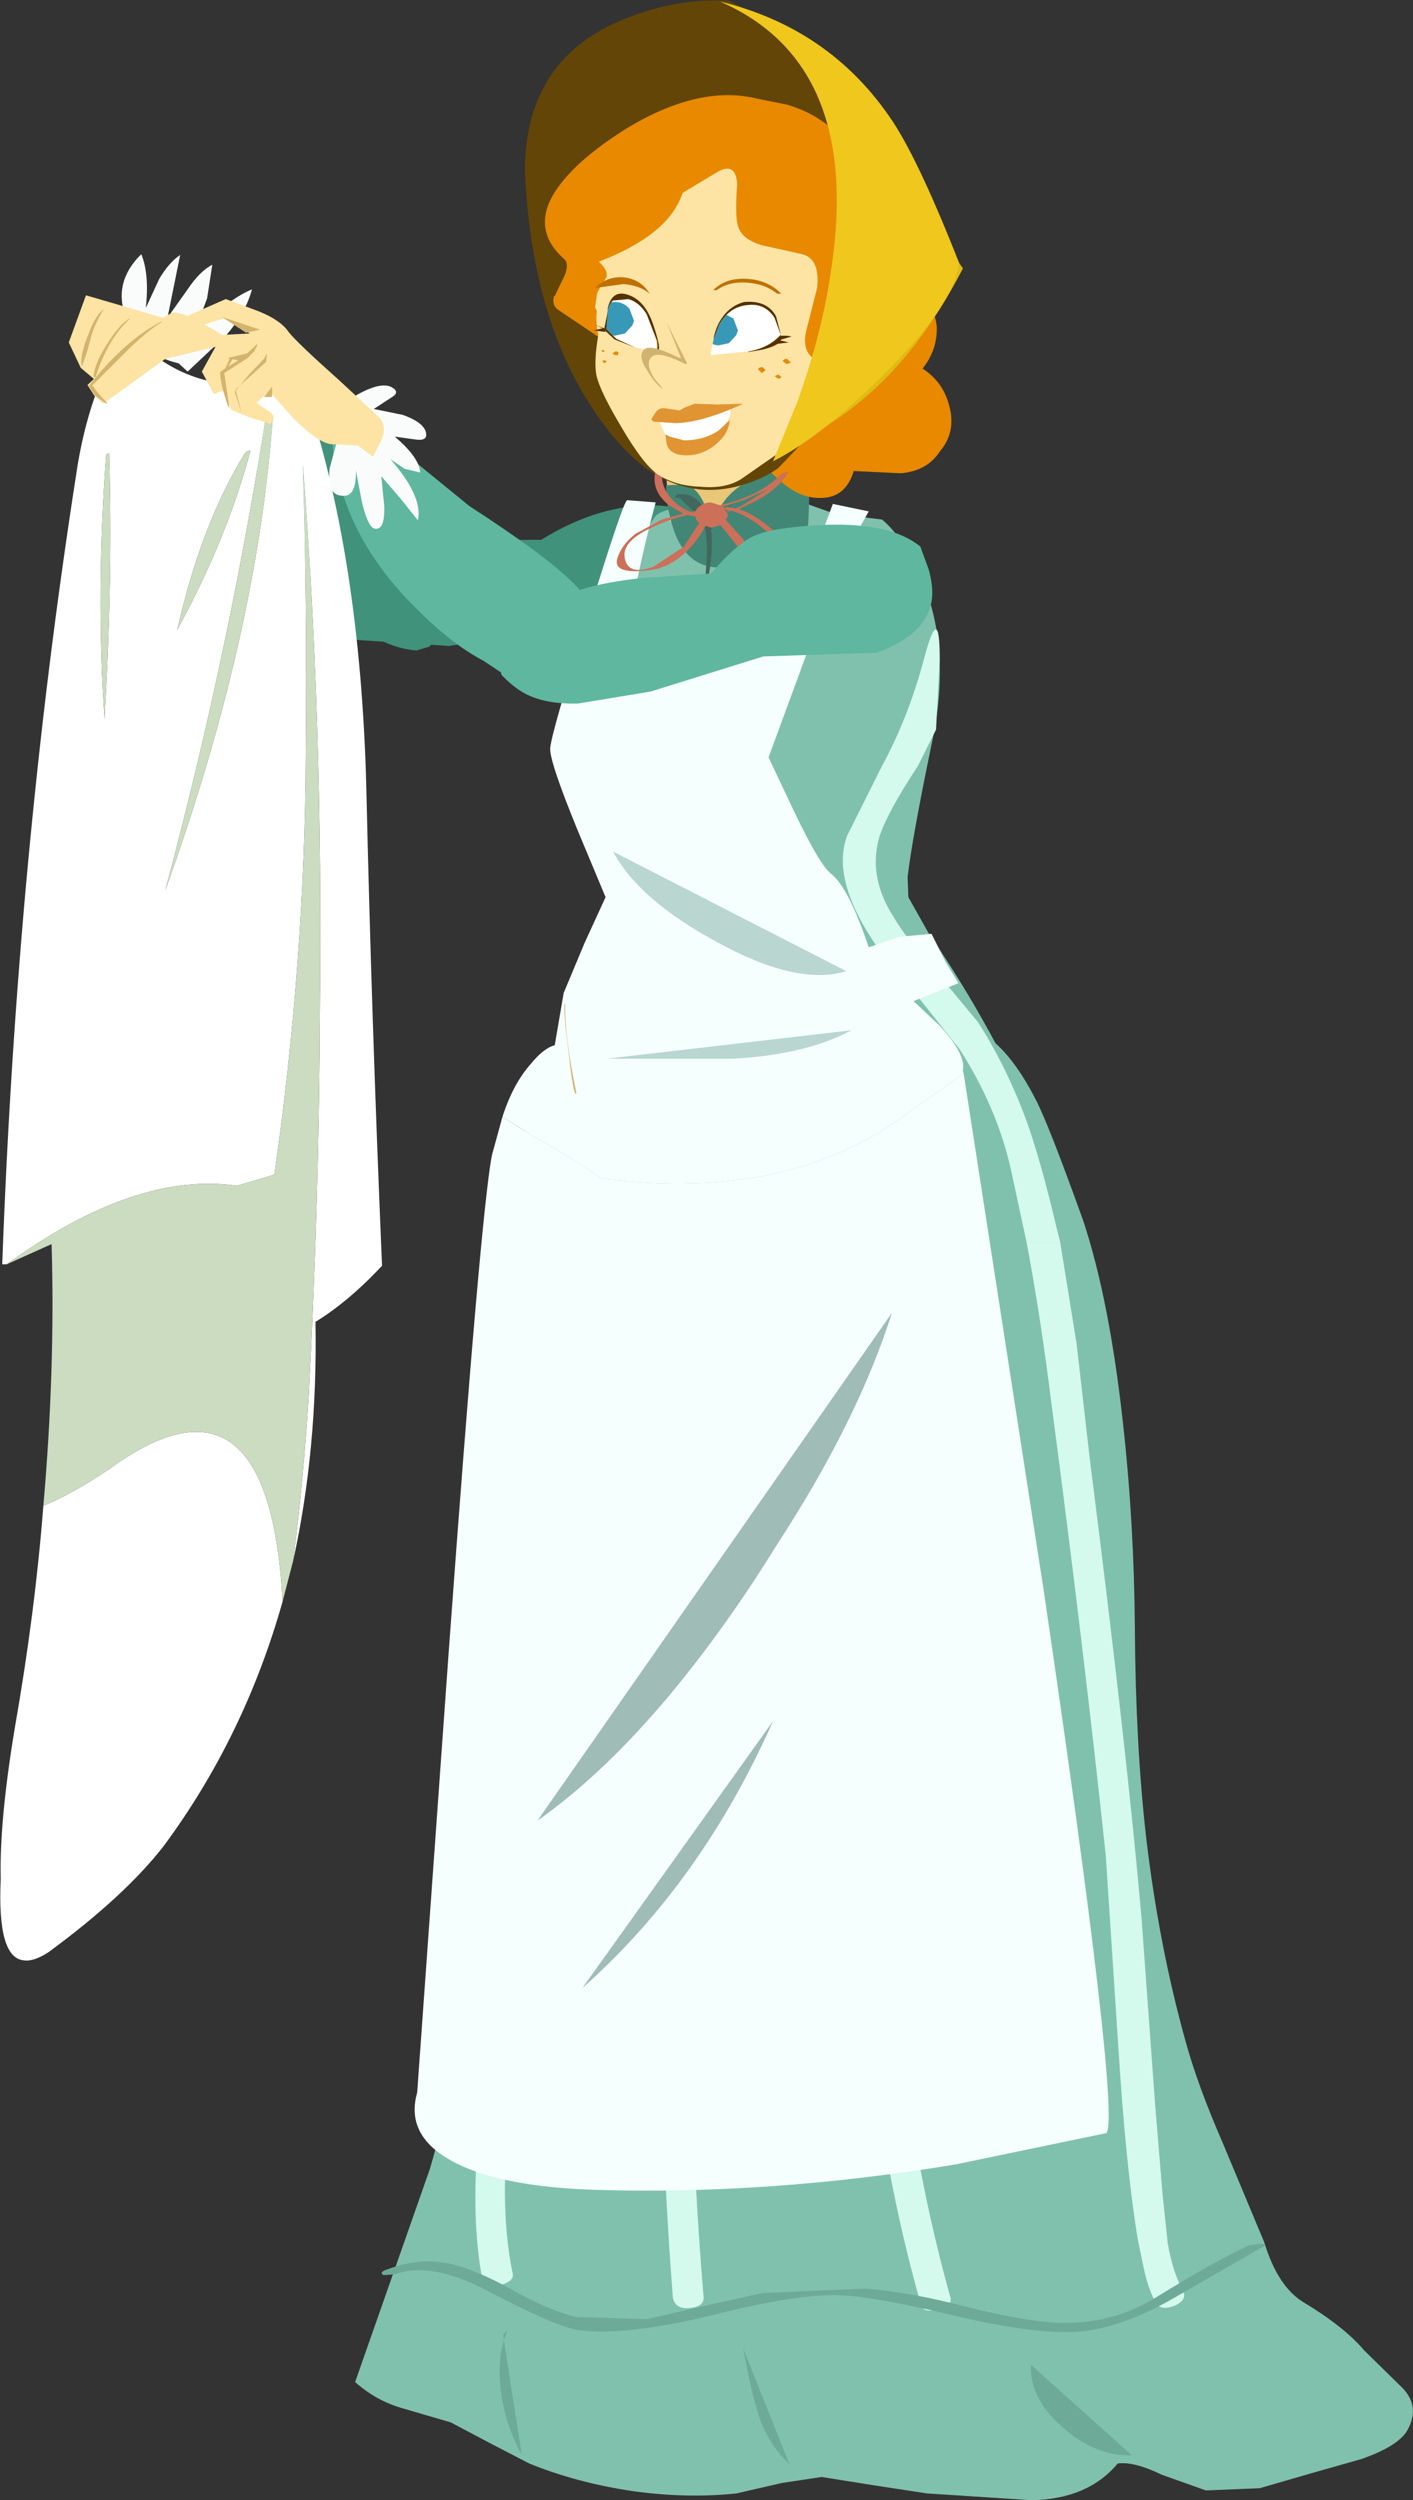 <?xml version="1.0" encoding="UTF-8" standalone="no"?>
<svg xmlns:xlink="http://www.w3.org/1999/xlink" height="167.2px" width="94.5px" xmlns="http://www.w3.org/2000/svg">
  <rect width="100%" height="100%" fill="#333333" stroke="none"/>
  <g transform="matrix(1.0, 0.0, 0.0, 1.0, -28.1, 0.0)">
    <path d="M50.65 27.2 L49.4 25.05 Q48.55 23.8 47.65 23.8 46.85 23.75 45.6 24.75 44.35 25.7 44.15 26.55 L44.3 27.45 Q44.9 31.85 48.05 37.05 51.85 43.2 55.95 43.5 L56.8 43.25 Q58.8 41.2 59.4 38.7 58.4 37.95 57.25 36.2 L55.4 33.35 50.65 27.2" fill="#41927b" fill-rule="evenodd" stroke="none"/>
    <path d="M76.3 35.3 Q77.1 36.3 77.15 38.1 L77.05 39.7 Q75.65 41.85 71.2 43.15 67.5 44.25 65.9 43.95 L63.75 43.15 62.5 42.5 58.15 43.2 52.0 42.8 Q50.4 41.95 50.8 39.55 51.2 37.55 52.05 36.9 52.75 36.45 55.1 36.4 L57.0 36.25 Q59.8 36.1 64.3 36.1 68.15 33.7 71.95 33.8 75.05 33.95 76.3 35.3" fill="#41927b" fill-rule="evenodd" stroke="none"/>
    <path d="M91.45 68.55 Q94.65 68.25 97.35 73.5 98.2 75.1 100.55 81.65 102.3 86.95 103.2 95.15 103.95 101.85 104.0 109.0 104.05 116.7 104.75 122.85 105.6 130.1 107.4 136.55 108.2 139.45 109.85 143.25 L112.65 149.95 Q113.55 152.9 115.25 153.95 118.0 155.6 119.35 157.2 L121.9 159.7 Q123.15 161.0 122.15 162.65 121.45 163.65 119.15 164.45 L115.8 165.4 112.35 166.4 108.75 166.55 105.8 165.5 Q103.95 164.6 102.85 164.75 100.85 167.15 97.05 167.2 L90.1 166.75 86.5 166.2 83.05 165.65 80.4 166.05 77.35 166.75 Q74.05 167.1 70.45 166.6 66.7 166.05 63.5 164.75 L60.8 163.35 58.25 162.0 55.0 161.05 Q53.25 160.55 51.85 159.3 L56.85 145.05 Q58.75 138.7 59.15 130.2 L60.35 101.8 Q61.45 85.75 64.65 73.8 L91.45 68.55" fill="#80c1ad" fill-rule="evenodd" stroke="none"/>
    <path d="M83.9 34.35 L87.1 34.75 Q88.45 35.9 89.55 38.3 91.8 43.1 90.45 49.55 89.1 56.05 88.8 58.65 L88.85 60.0 90.2 62.4 Q93.45 67.15 95.95 72.25 101.05 82.4 99.05 87.8 98.35 89.65 93.0 90.3 L87.95 90.7 83.55 90.45 69.35 88.75 Q61.1 87.6 62.6 78.5 63.1 75.7 64.55 71.9 L66.05 68.05 Q66.25 66.85 67.95 63.05 L69.5 59.4 67.55 55.65 Q65.7 51.75 65.8 50.25 65.9 48.55 68.6 41.85 71.2 35.35 71.95 34.5 72.55 33.85 76.8 33.5 L80.9 33.2 82.35 33.8 83.9 34.35" fill="#80c1ad" fill-rule="evenodd" stroke="none"/>
    <path d="M89.9 44.05 Q90.95 40.1 90.95 44.1 L90.7 48.8 89.5 51.2 Q87.4 54.4 86.9 56.0 86.15 58.65 87.85 61.3 88.65 62.7 90.6 64.85 L93.5 68.35 Q95.4 71.3 96.75 74.95 97.7 77.6 98.75 82.05 L99.0 83.05 96.75 83.05 95.75 78.4 Q94.85 74.2 92.3 70.2 L89.6 66.8 86.85 63.45 Q83.65 58.9 84.75 55.9 L87.05 51.3 Q88.85 48.0 89.9 44.05" fill="#d4f9ed" fill-rule="evenodd" stroke="none"/>
    <path d="M86.2 34.2 Q84.3 37.55 83.6 39.5 L79.5 50.65 81.2 54.25 Q82.95 57.9 83.7 58.45 84.85 59.35 86.2 63.35 L88.25 62.65 90.4 62.45 91.35 64.35 92.2 65.75 89.2 66.95 90.95 68.6 Q92.7 70.5 92.5 71.55 L92.5 71.65 92.55 71.8 87.35 75.45 Q79.7 80.3 68.3 78.8 66.05 77.25 63.8 76.0 L61.7 74.7 Q62.4 72.5 63.6 71.15 64.45 70.1 65.2 69.9 L65.8 66.4 67.2 63.05 68.6 60.0 66.7 55.45 Q64.8 50.8 64.9 50.0 65.0 48.95 67.4 41.25 69.8 33.45 70.05 33.45 L71.95 33.6 Q71.25 36.2 70.7 38.85 69.45 44.15 69.85 44.45 L75.3 43.85 Q80.25 42.8 80.65 42.15 L83.8 33.7 86.2 34.2" fill="#f5fffd" fill-rule="evenodd" stroke="none"/>
    <path d="M96.75 83.05 L99.0 83.05 100.1 89.85 101.0 97.7 Q103.5 117.35 104.45 128.35 L105.35 140.7 105.85 146.75 106.2 150.05 Q106.55 152.0 107.2 153.15 107.55 153.8 106.65 154.2 105.7 154.55 105.4 154.0 104.95 153.2 104.65 151.95 L104.2 149.8 Q103.4 144.95 102.9 137.0 L102.05 124.05 Q100.55 110.0 98.45 94.1 97.7 88.05 96.75 83.05" fill="#d4f9ed" fill-rule="evenodd" stroke="none"/>
    <path d="M69.1 56.95 L84.7 64.95 Q81.4 65.95 76.05 63.0 70.85 60.2 69.1 56.95" fill="#b9d6d0" fill-rule="evenodd" stroke="none"/>
    <path d="M78.95 29.2 L77.0 34.95 72.9 34.9 72.55 30.45 78.95 29.2" fill="#eac778" fill-rule="evenodd" stroke="none"/>
    <path d="M82.15 35.1 L81.0 36.6 Q79.25 38.1 76.05 37.95 73.85 37.85 73.05 35.1 72.65 33.8 72.65 32.45 L74.0 32.4 Q75.35 32.9 75.65 35.65 76.0 33.6 77.6 32.5 79.15 31.45 81.95 31.25 82.35 31.25 82.15 35.1" fill="#428775" fill-rule="evenodd" stroke="none"/>
    <path d="M73.85 33.05 Q74.35 33.1 74.75 33.45 76.05 34.5 75.6 37.85 L74.9 42.65 Q74.7 43.65 74.15 44.3 L75.05 40.15 Q75.75 35.75 74.95 34.65 L73.55 33.3 73.2 33.3 73.4 33.05 73.85 33.05" fill="#42685e" fill-rule="evenodd" stroke="none"/>
    <path d="M74.2 38.55 L74.55 38.45 Q75.0 38.45 75.0 38.9 L74.55 39.35 Q74.1 39.35 74.1 38.9 L74.2 38.55" fill="#42685e" fill-rule="evenodd" stroke="none"/>
    <path d="M73.45 41.9 Q73.55 41.75 73.75 41.75 L74.1 41.9 74.25 42.2 74.1 42.55 73.75 42.7 Q73.55 42.7 73.45 42.55 L73.3 42.2 73.45 41.9" fill="#42685e" fill-rule="evenodd" stroke="none"/>
    <path d="M90.75 21.85 Q90.8 23.4 89.8 24.65 91.2 25.55 91.6 27.2 92.05 28.9 90.95 30.2 90.1 31.5 88.35 31.65 L85.2 31.5 Q84.65 33.3 83.0 33.3 81.55 33.35 80.15 32.05 78.65 30.75 78.4 29.2 78.15 27.4 79.75 26.25 L89.1 19.95 Q90.6 20.2 90.75 21.85" fill="#e88900" fill-rule="evenodd" stroke="none"/>
    <path d="M92.5 17.95 Q89.4 23.95 85.2 27.2 81.8 29.9 78.05 30.4 L78.7 7.3 Q82.05 8.85 86.55 12.35 91.1 15.85 92.5 17.95" fill="#e0bb12" fill-rule="evenodd" stroke="none"/>
    <path d="M76.85 0.05 L80.95 2.15 Q85.45 4.95 87.75 8.5 90.4 12.75 89.45 17.2 88.1 23.15 80.15 31.3 79.2 32.0 77.7 32.45 74.75 33.3 72.15 31.85 70.1 30.75 67.95 27.65 63.65 21.4 63.2 11.4 63.25 3.8 70.05 1.2 73.5 -0.15 76.85 0.05" fill="#634508" fill-rule="evenodd" stroke="none"/>
    <path d="M68.65 21.4 L68.3 22.65 65.4 20.7 Q65.0 20.4 65.15 19.8 L69.05 19.4 68.65 21.4" fill="#e88900" fill-rule="evenodd" stroke="none"/>
    <path d="M75.5 35.65 Q75.65 34.5 77.05 33.75 L75.5 35.65" fill="#42685e" fill-rule="evenodd" stroke="none"/>
    <path d="M79.85 35.95 Q78.3 34.5 77.0 34.15 L76.3 34.4 77.75 36.0 79.55 38.3 80.55 38.5 Q81.05 38.35 80.9 37.65 80.7 36.7 79.85 35.95 M74.05 34.45 Q72.75 34.75 71.65 35.3 69.6 36.25 69.9 37.4 70.15 38.5 71.8 37.9 L73.85 36.55 75.1 34.6 74.05 34.45 M76.45 34.1 Q76.3 34.1 76.45 34.0 L76.75 33.9 77.3 34.0 77.65 33.85 79.5 32.7 77.85 33.45 75.65 34.1 76.2 34.35 76.9 34.15 76.45 34.1 M75.15 34.2 L74.65 34.35 75.15 34.4 75.15 34.2 M69.4 37.3 Q69.7 36.4 70.6 35.7 L72.35 34.75 73.8 34.35 72.85 33.8 Q71.6 32.8 71.95 31.45 L72.2 31.35 72.45 31.4 Q72.2 32.2 72.8 33.1 73.35 33.85 74.2 34.2 L74.3 34.25 76.6 33.7 Q79.1 33.05 80.4 31.65 L80.85 31.55 Q80.1 32.8 78.45 33.6 L77.5 34.05 Q78.7 34.4 80.35 35.95 82.55 38.0 80.65 38.75 79.6 39.15 78.4 37.8 L77.0 36.0 75.95 34.7 75.75 34.5 75.6 34.55 75.55 34.6 Q75.0 35.9 74.05 36.85 72.95 37.9 71.75 38.1 69.0 38.5 69.4 37.3" fill="#cc705a" fill-rule="evenodd" stroke="none"/>
    <path d="M74.9 33.85 Q75.2 33.6 75.65 33.6 L76.45 33.85 76.8 34.45 76.5 35.05 75.7 35.3 74.95 35.05 Q74.6 34.8 74.6 34.45 74.55 34.1 74.9 33.85" fill="#cc705a" fill-rule="evenodd" stroke="none"/>
    <path d="M84.65 15.75 Q85.45 19.85 84.15 24.95 83.5 27.5 81.1 29.65 L77.65 32.05 Q76.6 32.7 74.95 32.55 73.35 32.5 72.2 31.8 71.2 31.2 69.65 28.55 68.25 26.2 68.0 25.15 67.75 24.0 68.3 21.45 L67.7 20.1 Q67.1 18.65 67.05 18.2 66.9 16.9 67.45 15.45 67.8 14.35 68.35 13.75 L71.0 10.85 Q74.2 8.0 76.8 8.05 83.3 9.45 84.65 15.75" fill="#fde4a4" fill-rule="evenodd" stroke="none"/>
    <path d="M72.0 22.8 L72.0 23.5 Q70.35 23.35 69.3 22.65 L68.65 22.0 68.75 20.75 Q69.0 19.6 70.1 20.0 70.8 20.2 71.35 21.0 L72.0 22.8" fill="#ffffff" fill-rule="evenodd" stroke="none"/>
    <path d="M68.1 21.5 L68.25 20.75 Q68.65 20.15 69.35 20.2 69.85 20.25 70.2 20.65 L70.5 21.45 70.4 21.75 69.9 22.3 69.2 22.45 Q68.6 22.4 68.25 21.95 L68.1 21.5" fill="#3799b7" fill-rule="evenodd" stroke="none"/>
    <path d="M80.3 22.4 Q79.5 23.25 78.15 23.5 L75.65 23.75 Q75.65 22.65 76.2 21.7 76.9 20.5 78.1 20.4 79.2 20.25 79.9 21.25 L80.3 22.35 80.3 22.4" fill="#ffffff" fill-rule="evenodd" stroke="none"/>
    <path d="M72.15 22.55 L72.0 22.8 71.35 21.0 72.05 21.5 72.15 22.45 72.15 22.55" fill="#fde4a4" fill-rule="evenodd" stroke="none"/>
    <path d="M84.25 9.1 Q88.7 13.6 84.15 24.3 81.35 24.4 82.1 21.8 L82.75 19.25 Q82.95 17.3 81.75 17.0 L79.05 16.4 Q77.7 16.0 77.45 15.1 77.25 14.4 77.4 12.3 77.3 10.75 76.0 11.55 L73.75 12.9 Q72.85 15.7 68.15 17.5 68.8 18.1 68.65 18.55 L68.05 19.55 67.85 20.85 65.2 19.8 65.85 18.45 Q66.2 17.6 65.8 17.3 63.75 15.45 65.05 13.1 66.35 10.85 70.15 8.5 74.95 5.65 78.75 6.6 L80.75 7.0 Q82.9 7.65 84.25 9.1" fill="#e88900" fill-rule="evenodd" stroke="none"/>
    <path d="M75.05 22.15 L75.2 21.4 Q75.6 20.8 76.3 20.85 L77.15 21.3 77.45 22.1 77.35 22.4 76.85 22.95 76.15 23.1 Q75.55 23.05 75.2 22.6 L75.05 22.15" fill="#3799b7" fill-rule="evenodd" stroke="none"/>
    <path d="M80.3 22.35 L79.9 21.25 Q79.25 20.25 78.1 20.4 76.9 20.5 76.2 21.7 L75.8 22.75 Q75.65 23.2 75.65 23.75 L78.0 23.55 78.05 23.55 78.15 23.5 Q79.5 23.25 80.3 22.4 L80.3 22.35 M81.55 19.9 Q82.25 22.85 80.9 25.25 80.35 26.3 79.1 26.45 L71.5 25.95 Q68.7 25.25 68.1 22.35 67.55 19.65 69.65 18.4 L70.3 18.0 71.35 17.55 Q75.95 17.05 80.25 18.45 81.3 18.8 81.55 19.9 M68.7 21.3 L68.7 21.35 68.65 21.95 68.65 22.0 69.3 22.65 Q69.95 23.05 70.8 23.3 L71.9 23.5 72.0 23.5 72.0 22.8 71.35 21.0 Q70.85 20.2 70.15 20.0 69.05 19.6 68.75 20.75 L68.7 21.3" fill="#fde4a4" fill-rule="evenodd" stroke="none"/>
    <path d="M80.3 22.4 Q80.6 23.05 79.0 23.4 L78.1 23.55 78.2 23.5 Q79.55 23.25 80.3 22.4 M78.1 20.4 Q76.9 20.5 76.2 21.7 L75.8 22.75 Q75.9 22.15 76.15 21.65 76.75 20.5 77.85 20.2 79.4 20.05 80.0 21.15 L80.3 22.3 80.3 22.35 79.9 21.25 Q79.25 20.25 78.1 20.4 M70.2 19.75 Q71.35 20.2 71.8 21.85 72.3 23.5 72.05 23.5 L72.05 22.8 71.35 21.0 Q70.85 20.2 70.15 20.0 69.05 19.6 68.75 20.75 L68.7 21.3 68.75 20.6 Q69.05 19.3 70.2 19.75" fill="#563100" fill-rule="evenodd" stroke="none"/>
    <path d="M72.1 23.1 L72.05 23.4 71.9 22.45 72.1 23.1" fill="#fde4a4" fill-rule="evenodd" stroke="none"/>
    <path d="M69.3 22.65 L70.6 23.25 69.2 22.7 68.5 22.05 68.75 20.8 68.65 22.0 69.3 22.65 M72.1 23.4 L72.05 22.8 71.35 21.0 Q70.85 20.2 70.15 20.0 L69.1 20.1 Q69.5 19.65 70.05 19.8 71.25 20.1 71.8 21.75 72.35 23.4 72.1 23.4" fill="#563100" fill-rule="evenodd" stroke="none"/>
    <path d="M73.65 23.95 L72.7 21.6 74.05 24.3 72.4 26.0 Q71.85 25.6 71.4 24.8 70.75 23.85 71.15 23.4 71.55 22.95 73.45 23.9 L73.65 23.95" fill="#d1b371" fill-rule="evenodd" stroke="none"/>
    <path d="M71.85 25.3 Q71.25 24.3 71.65 23.9 72.05 23.4 73.95 24.35 L74.1 24.4 73.2 22.05 74.4 24.55 72.85 26.5 71.85 25.3" fill="#fde4a4" fill-rule="evenodd" stroke="none"/>
    <path d="M75.7 23.35 L75.65 23.05 75.85 22.55 75.7 23.35" fill="#fde4a4" fill-rule="evenodd" stroke="none"/>
    <path d="M76.95 27.3 Q77.05 28.3 75.55 29.45 L73.75 29.65 72.7 29.35 72.2 28.15 76.95 27.3" fill="#ffffff" fill-rule="evenodd" stroke="none"/>
    <path d="M76.05 27.05 L77.8 27.0 Q75.1 28.25 73.3 28.3 L71.8 28.2 71.65 28.05 71.9 27.65 Q72.15 27.25 72.55 27.3 L73.55 27.45 73.9 27.25 74.55 27.0 76.05 27.05" fill="#e09532" fill-rule="evenodd" stroke="none"/>
    <path d="M76.05 29.65 Q75.15 30.45 74.0 30.45 72.95 30.45 72.7 29.75 L72.6 29.05 72.9 29.2 73.85 29.45 Q75.15 29.45 76.15 28.8 L76.9 28.1 Q76.85 28.95 76.05 29.65" fill="#e09532" fill-rule="evenodd" stroke="none"/>
    <path d="M80.75 24.0 L81.0 24.25 80.7 24.35 80.45 24.15 Q80.5 24.0 80.75 24.0" fill="#e58b0a" fill-rule="evenodd" stroke="none"/>
    <path d="M79.1 24.55 L79.3 24.75 79.05 24.95 78.8 24.7 Q78.85 24.55 79.1 24.55" fill="#e58b0a" fill-rule="evenodd" stroke="none"/>
    <path d="M80.15 25.05 L80.35 25.2 Q80.35 25.35 80.1 25.3 L79.9 25.15 80.15 25.05" fill="#e58b0a" fill-rule="evenodd" stroke="none"/>
    <path d="M69.25 23.5 Q69.5 23.5 69.45 23.65 69.45 23.8 69.25 23.75 L69.05 23.65 69.25 23.5" fill="#e58b0a" fill-rule="evenodd" stroke="none"/>
    <path d="M68.45 23.4 L68.55 23.5 68.45 23.55 68.3 23.45 68.45 23.4" fill="#e58b0a" fill-rule="evenodd" stroke="none"/>
    <path d="M68.5 24.1 Q68.7 24.1 68.65 24.2 L68.5 24.3 68.4 24.15 Q68.4 24.05 68.5 24.1" fill="#e58b0a" fill-rule="evenodd" stroke="none"/>
    <path d="M80.7 22.45 L81.05 22.5 80.2 22.75 80.85 22.9 79.6 23.05 80.35 22.45 80.7 22.45" fill="#563100" fill-rule="evenodd" stroke="none"/>
    <path d="M75.8 19.4 Q76.65 18.55 78.1 18.65 79.5 18.75 80.35 19.65 L75.8 19.4" fill="#bf7100" fill-rule="evenodd" stroke="none"/>
    <path d="M75.75 19.65 Q76.6 18.8 78.05 18.9 79.5 19.0 80.35 19.9 L75.75 19.65" fill="#fde4a4" fill-rule="evenodd" stroke="none"/>
    <path d="M68.6 22.2 L67.8 22.1 68.4 21.95 67.85 21.7 68.5 21.95 68.6 22.2" fill="#563100" fill-rule="evenodd" stroke="none"/>
    <path d="M87.55 7.75 Q89.4 10.35 92.25 17.6 91.85 20.45 87.2 25.05 83.05 29.2 79.8 30.85 L81.4 26.95 Q83.1 22.25 83.7 17.95 85.75 4.25 76.25 0.1 83.45 1.85 87.55 7.75" fill="#efc71d" fill-rule="evenodd" stroke="none"/>
    <path d="M68.7 70.8 L85.05 68.9 Q81.95 70.55 77.1 70.8 L68.7 70.8" fill="#b9d6d0" fill-rule="evenodd" stroke="none"/>
    <path d="M85.0 115.5 Q85.0 115.0 86.0 114.8 87.0 114.65 87.0 115.3 87.2 137.7 91.65 153.6 91.85 154.15 90.85 154.45 89.85 154.7 89.7 154.15 87.2 145.4 86.1 135.0 85.15 126.3 85.0 115.5" fill="#d4f9ed" fill-rule="evenodd" stroke="none"/>
    <path d="M72.25 136.4 Q72.05 130.3 72.0 119.1 71.95 118.35 73.0 118.25 74.0 118.15 74.05 118.95 L74.25 136.25 Q74.5 145.85 75.15 153.55 75.25 154.25 74.25 154.35 73.25 154.45 73.1 153.65 72.5 145.95 72.25 136.4" fill="#d4f9ed" fill-rule="evenodd" stroke="none"/>
    <path d="M62.1 130.9 Q62.95 126.55 63.2 123.75 63.3 123.25 64.3 123.1 65.25 122.9 65.2 123.45 L64.05 130.55 62.7 137.75 Q61.2 146.4 62.4 152.1 62.45 152.6 61.45 152.85 60.5 153.1 60.4 152.65 59.25 146.85 60.7 138.15 L62.1 130.9" fill="#d4f9ed" fill-rule="evenodd" stroke="none"/>
    <path d="M92.55 71.8 L97.9 106.35 Q103.05 141.35 102.1 142.65 L92.0 144.75 Q79.55 146.8 68.0 146.45 61.35 146.25 58.2 144.45 55.2 142.75 56.0 139.95 L58.1 110.6 Q60.25 81.1 61.0 77.25 L61.7 74.7 63.8 76.0 Q66.05 77.25 68.3 78.8 79.7 80.3 87.35 75.45 L92.55 71.8" fill="#f5fffd" fill-rule="evenodd" stroke="none"/>
    <path d="M53.0 28.55 L59.5 33.85 Q64.6 37.15 66.45 39.0 68.9 41.5 68.15 43.35 66.8 46.65 63.5 45.8 62.4 45.5 61.35 44.8 L60.45 44.2 Q58.45 43.15 56.3 41.05 51.9 36.85 50.75 32.0 49.7 27.9 51.25 27.8 52.0 27.75 53.0 28.55" fill="#5eb79e" fill-rule="evenodd" stroke="none"/>
    <path d="M90.2 38.05 Q90.7 39.8 90.2 40.9 89.55 42.6 86.75 43.65 L79.15 43.9 71.6 46.25 66.75 47.05 Q64.75 47.1 63.45 46.5 62.65 46.15 61.7 45.2 61.3 44.8 62.55 43.35 L65.1 40.4 Q66.25 39.2 71.05 38.65 L75.65 38.35 Q77.15 36.6 78.3 35.95 79.6 35.25 83.3 35.1 87.7 34.95 89.65 36.55 L90.2 38.05" fill="#5eb79e" fill-rule="evenodd" stroke="none"/>
    <path d="M105.4 153.65 Q109.45 151.15 111.65 150.15 L112.45 150.05 Q112.95 150.1 112.4 150.35 L106.4 153.8 Q102.75 155.85 99.85 155.95 97.0 156.05 92.1 154.9 86.7 153.6 84.35 153.5 81.6 153.35 75.65 154.85 70.05 156.2 66.95 155.85 65.45 155.7 60.7 153.2 56.9 151.2 54.5 152.1 L53.75 152.15 Q53.4 151.95 54.05 151.75 56.15 150.95 58.25 151.4 59.95 151.8 62.3 153.1 64.75 154.5 66.65 154.95 L71.35 155.1 75.25 154.2 79.1 153.35 86.0 153.05 Q89.05 153.3 92.85 154.3 96.85 155.3 99.25 155.35 102.65 155.35 105.4 153.65" fill="#6daa97" fill-rule="evenodd" stroke="none"/>
    <path d="M62.05 155.8 L61.8 156.5 63.0 164.2 Q61.85 162.05 61.6 159.9 61.35 158.05 61.8 156.5 L61.75 156.15 62.05 155.8" fill="#6daa97" fill-rule="evenodd" stroke="none"/>
    <path d="M80.9 164.8 Q79.3 163.3 78.7 161.05 78.3 159.75 77.8 157.05 L80.9 164.8" fill="#6daa97" fill-rule="evenodd" stroke="none"/>
    <path d="M103.8 164.2 Q101.45 164.3 99.25 162.4 96.95 160.45 97.05 158.15 L103.8 164.2" fill="#6daa97" fill-rule="evenodd" stroke="none"/>
    <path d="M72.85 113.4 Q68.4 118.7 64.05 121.75 L87.75 87.8 Q85.45 95.05 80.0 103.4 76.6 108.9 72.85 113.4" fill="#9fbcb6" fill-rule="evenodd" stroke="none"/>
    <path d="M67.05 132.95 L79.8 115.1 Q75.0 125.9 67.05 132.95" fill="#9fbcb6" fill-rule="evenodd" stroke="none"/>
    <path d="M65.85 67.15 L65.9 67.15 Q65.85 69.3 66.65 73.1 L66.6 73.15 66.55 73.1 Q66.35 72.5 66.1 70.15 65.8 67.95 65.85 67.15" fill="#d3b46e" fill-rule="evenodd" stroke="none"/>
    <path d="M46.45 26.35 Q46.05 26.55 46.0 27.1 43.5 43.3 39.15 59.55 45.6 41.7 46.45 26.35 M35.4 30.3 L35.2 30.4 Q34.5 39.75 35.1 48.15 L35.1 47.8 Q35.65 38.6 35.4 30.3 M44.85 30.15 Q44.65 30.1 44.45 30.35 41.5 35.2 39.95 42.15 L40.05 41.95 Q43.3 35.95 44.85 30.15 M28.55 84.55 L28.25 84.55 Q29.25 57.05 33.2 31.7 34.0 26.2 36.55 22.05 41.1 27.1 47.7 25.2 48.1 25.2 48.4 25.95 52.2 37.05 52.6 52.7 52.95 68.15 53.65 84.65 51.4 87.05 49.2 88.4 49.35 96.95 47.7 104.4 48.4 99.0 48.75 93.3 49.45 80.1 49.5 67.15 49.7 48.2 48.35 31.0 48.65 40.5 48.55 50.3 48.5 64.25 46.45 78.55 L43.95 79.3 Q37.15 78.3 28.55 84.55 M47.0 107.1 Q44.45 116.15 39.05 123.45 36.45 126.8 31.35 130.55 30.35 131.2 29.7 131.1 27.9 130.95 28.15 125.65 28.05 121.8 29.1 115.5 30.45 107.8 31.0 100.7 32.95 99.9 35.4 98.25 46.1 90.45 47.0 107.1" fill="#ffffff" fill-rule="evenodd" stroke="none"/>
    <path d="M44.85 30.15 Q43.3 35.95 40.05 41.95 L39.95 42.15 Q41.5 35.2 44.45 30.35 44.65 30.1 44.85 30.15 M35.4 30.3 Q35.65 38.6 35.1 47.8 L35.1 48.15 Q34.5 39.75 35.2 30.4 L35.4 30.3 M46.45 26.35 Q45.6 41.7 39.15 59.55 43.5 43.3 46.0 27.1 46.05 26.55 46.45 26.35 M47.7 104.4 L47.0 107.1 Q46.1 90.45 35.4 98.25 32.95 99.9 31.0 100.7 31.8 91.55 31.55 83.2 L28.55 84.55 Q37.15 78.3 43.95 79.3 L46.45 78.55 Q48.5 64.25 48.55 50.3 48.65 40.5 48.35 31.0 49.7 48.2 49.5 67.15 49.45 80.1 48.75 93.3 48.4 99.0 47.7 104.4" fill="#cbdcc0" fill-rule="evenodd" stroke="none"/>
    <path d="M42.3 17.7 L41.95 19.95 41.15 22.1 42.95 20.6 Q44.0 19.75 44.95 19.35 44.55 20.9 43.2 22.45 L40.65 24.85 40.05 24.3 Q37.45 23.7 36.55 21.35 35.6 18.9 37.55 17.0 38.1 18.35 37.85 20.6 L38.75 18.65 Q39.4 17.55 40.15 17.05 L39.3 21.25 40.65 19.35 Q41.45 18.15 42.3 17.7" fill="#fafcfc" fill-rule="evenodd" stroke="none"/>
    <path d="M39.15 24.0 L35.0 27.0 34.4 26.45 33.95 25.75 35.9 23.9 39.0 21.25 Q39.6 20.9 39.7 20.9 40.25 20.85 41.75 21.7 43.2 22.45 43.55 22.95 L39.15 24.0" fill="#fde4a4" fill-rule="evenodd" stroke="none"/>
    <path d="M32.7 22.9 L33.85 19.75 39.0 21.25 34.8 25.7 33.5 24.6 32.7 22.9" fill="#fde4a4" fill-rule="evenodd" stroke="none"/>
    <path d="M38.9 21.5 L38.9 21.55 Q37.85 22.2 36.45 23.6 L34.15 25.9 34.05 25.9 34.05 25.8 Q36.45 22.75 38.9 21.5" fill="#d3b46e" fill-rule="evenodd" stroke="none"/>
    <path d="M36.75 21.3 L36.75 21.35 Q35.3 22.7 34.5 25.2 L34.4 25.25 34.35 25.15 Q34.45 24.25 35.3 22.95 36.05 21.75 36.75 21.3" fill="#d3b46e" fill-rule="evenodd" stroke="none"/>
    <path d="M35.05 20.65 Q34.35 21.8 34.15 22.7 L33.9 23.6 33.6 24.45 33.55 24.5 33.55 24.45 Q33.45 23.7 34.05 22.25 34.45 21.15 35.05 20.65" fill="#d3b46e" fill-rule="evenodd" stroke="none"/>
    <path d="M34.05 25.75 L34.1 25.75 34.35 25.85 34.55 26.15 35.25 26.95 35.2 27.0 34.45 26.45 34.2 26.1 34.05 25.75" fill="#d3b46e" fill-rule="evenodd" stroke="none"/>
    <path d="M51.25 26.85 Q53.3 25.5 54.2 25.85 54.95 26.2 54.25 26.6 L53.1 27.35 55.05 27.75 Q56.3 28.2 56.55 28.8 56.8 29.5 55.95 29.4 L54.5 29.2 Q56.15 30.6 56.2 31.6 L55.15 31.35 54.2 30.7 Q56.4 33.2 56.05 34.8 L54.85 33.3 53.6 31.85 53.8 33.85 Q53.85 35.5 53.15 35.35 52.7 35.25 52.3 33.55 L51.9 31.45 Q51.95 33.3 50.95 33.15 49.95 33.1 50.15 31.3 L50.75 29.1 50.85 28.1 51.15 27.3 51.25 26.85" fill="#fafcfc" fill-rule="evenodd" stroke="none"/>
    <path d="M48.65 28.7 L44.85 27.6 45.15 26.7 Q45.5 25.75 45.85 25.7 46.35 25.75 48.4 27.4 L48.65 28.7" fill="#ffffff" fill-rule="evenodd" stroke="none"/>
    <path d="M47.4 22.2 Q48.0 22.95 50.75 25.4 L53.45 27.9 Q54.05 28.6 53.55 29.55 L53.05 30.55 52.05 29.8 50.2 29.7 Q49.3 29.55 47.7 27.95 L46.1 26.15 45.25 26.95 46.0 27.45 Q46.4 27.65 46.4 28.0 L46.2 28.35 44.75 27.9 43.55 27.4 43.15 26.1 42.4 26.35 41.6 24.85 42.95 22.4 44.8 22.3 43.1 21.3 Q41.6 21.7 40.7 22.15 L39.8 22.0 39.55 21.6 43.2 20.0 44.95 20.65 Q46.8 21.3 47.4 22.2" fill="#fde4a4" fill-rule="evenodd" stroke="none"/>
    <path d="M45.9 24.2 L43.85 26.05 44.3 27.75 43.8 26.2 44.75 25.05 45.75 24.0 45.95 23.65 45.9 24.2" fill="#d3b46e" fill-rule="evenodd" stroke="none"/>
    <path d="M43.0 26.05 Q42.75 24.95 42.85 24.85 43.05 24.7 44.35 23.9 L45.3 23.0 45.3 23.1 45.1 23.5 44.65 23.95 43.1 24.95 43.45 27.3 43.3 27.05 43.0 26.05" fill="#d3b46e" fill-rule="evenodd" stroke="none"/>
    <path d="M44.75 23.6 L44.3 24.15 43.3 23.95 44.75 23.6" fill="#d3b46e" fill-rule="evenodd" stroke="none"/>
    <path d="M45.5 22.05 L44.55 22.25 42.95 21.2 45.5 22.05" fill="#d3b46e" fill-rule="evenodd" stroke="none"/>
    <path d="M46.3 25.85 L46.3 26.55 45.75 26.55 46.3 25.85" fill="#d3b46e" fill-rule="evenodd" stroke="none"/>
    <path d="M43.7 23.95 L42.85 25.35 43.5 23.9 43.7 23.95" fill="#d3b46e" fill-rule="evenodd" stroke="none"/>
    <path d="M69.8 19.0 L67.95 19.25 67.9 19.25 Q68.7 18.45 69.85 18.55 71.0 18.7 71.55 19.65 70.95 19.1 69.8 19.0" fill="#bf7100" fill-rule="evenodd" stroke="none"/>
  </g>
</svg>
